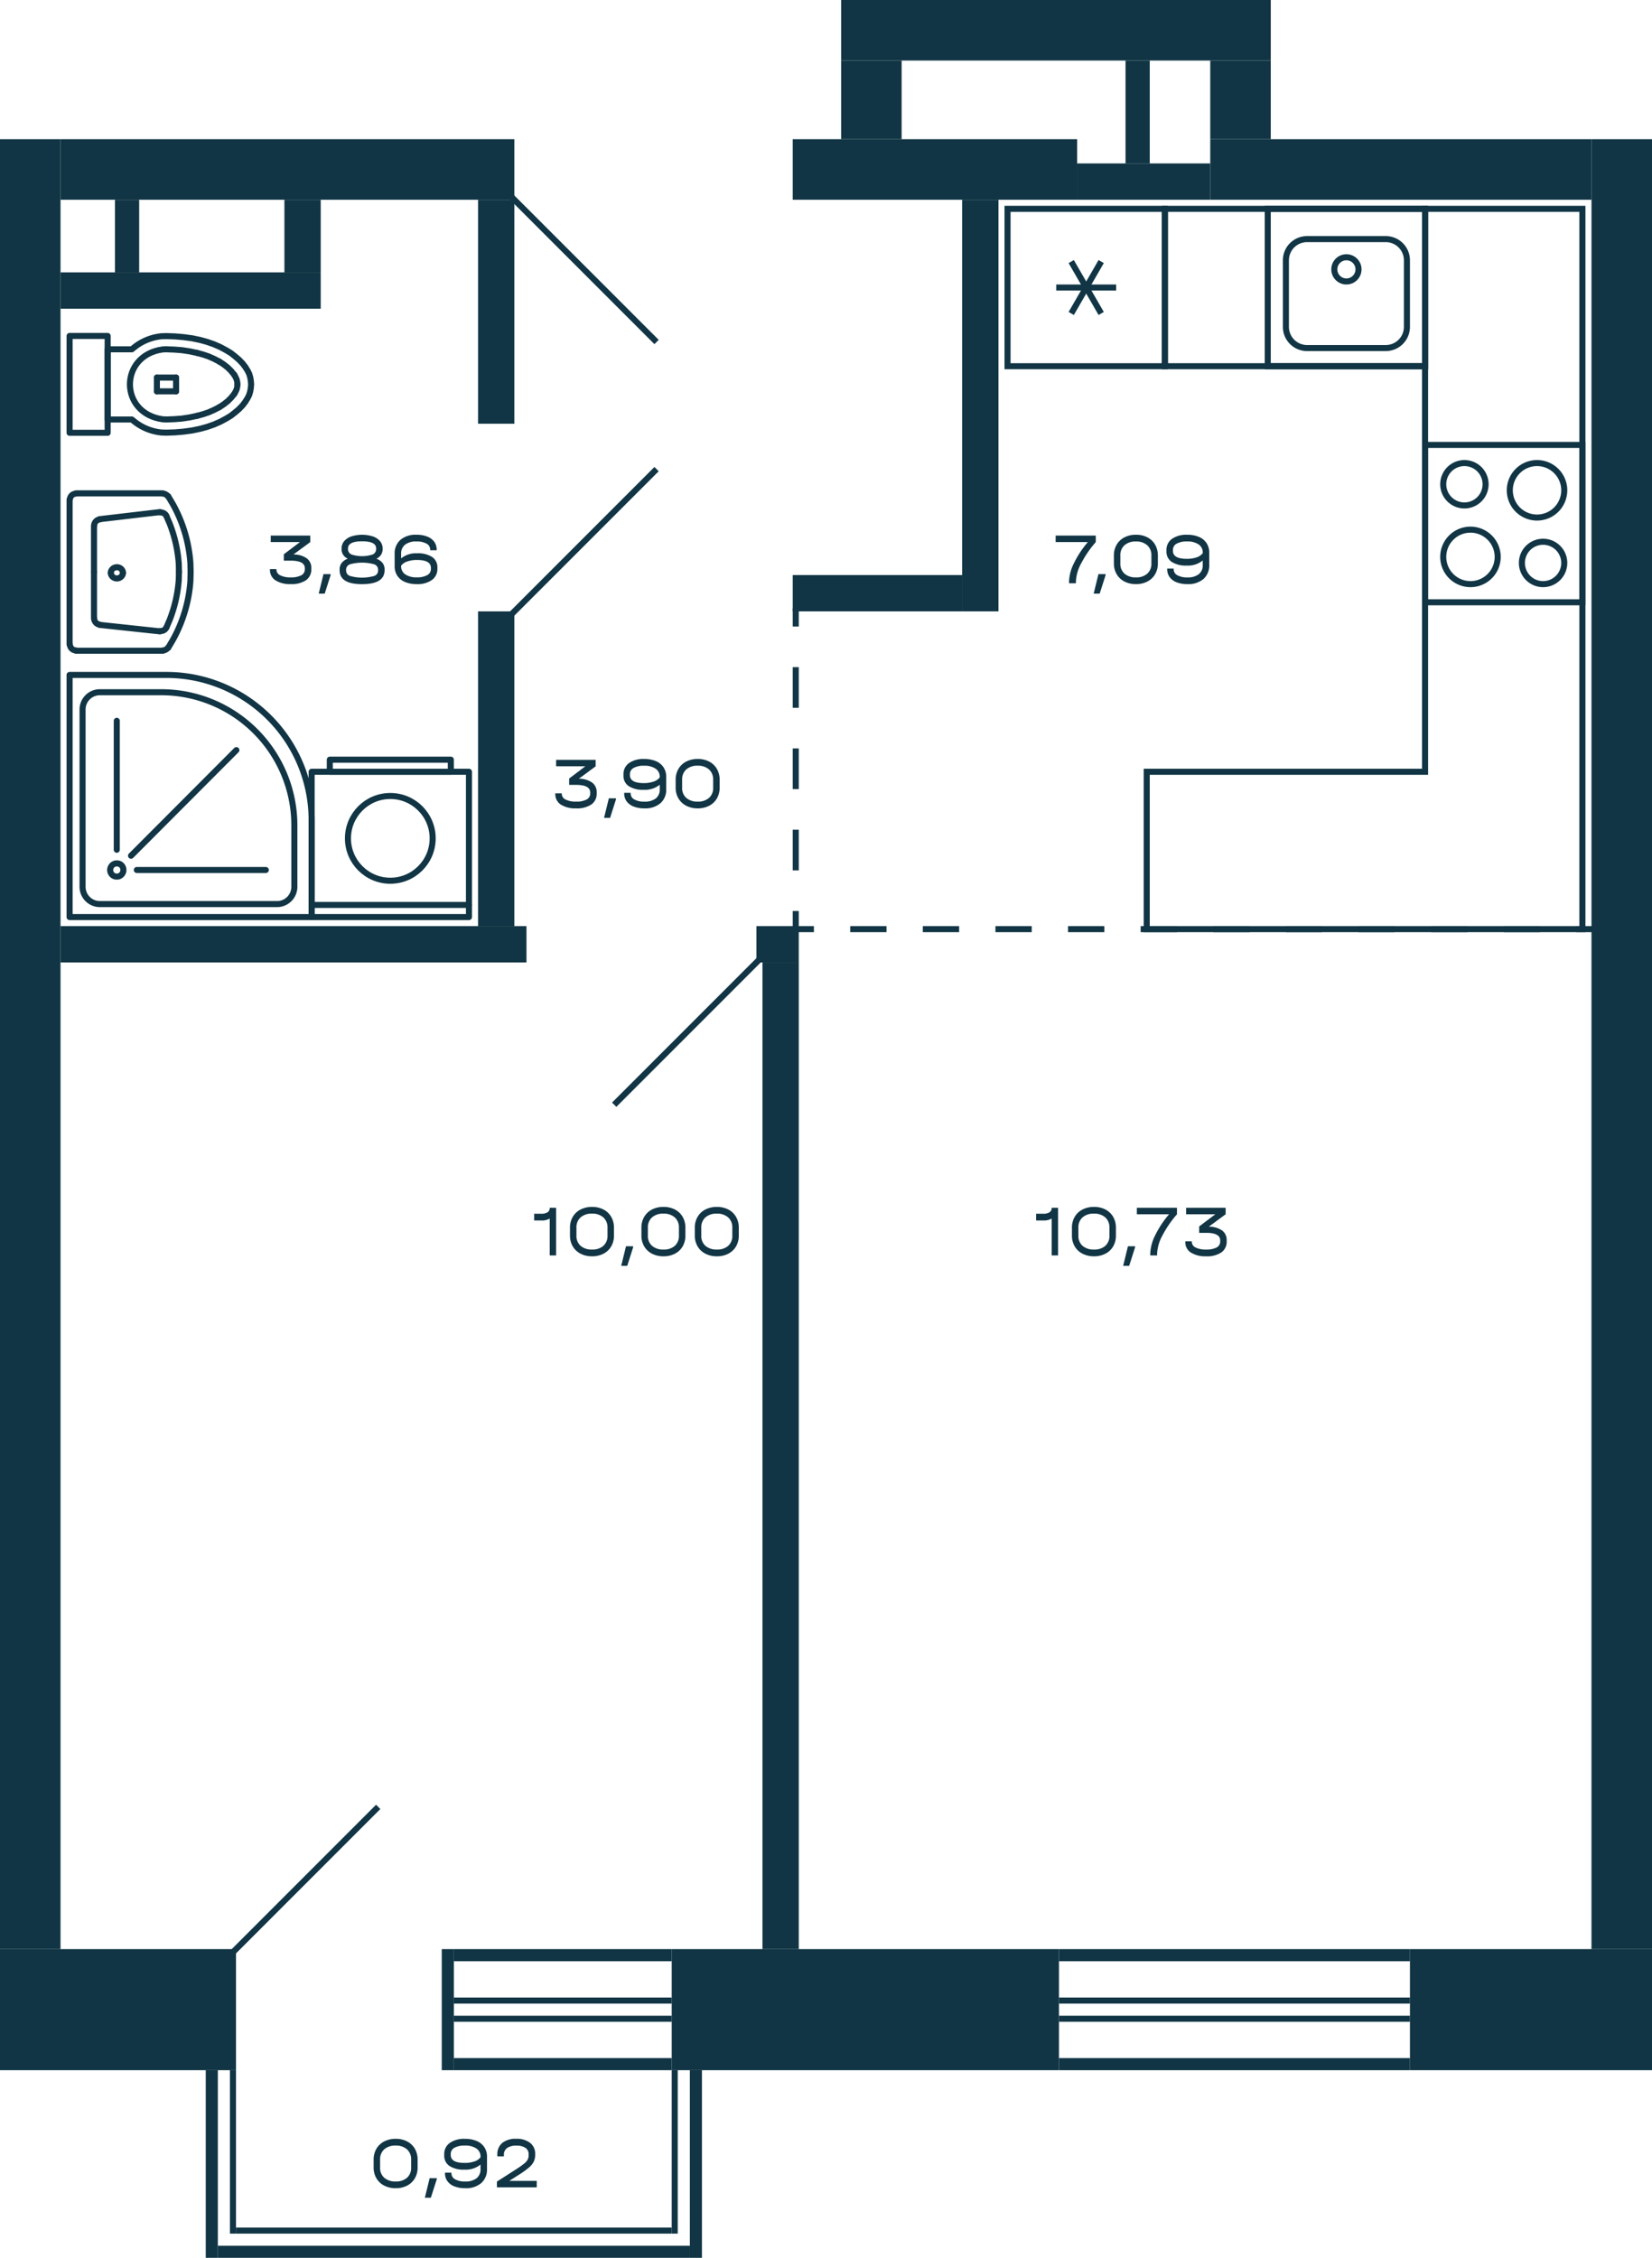 <svg xmlns="http://www.w3.org/2000/svg" width="273" height="373" viewBox="0 0 273 373">
  <title>M5_C1_9,11,13,15fl_4</title>
  <g id="Слой_2" data-name="Слой 2">
    <g id="M5_C1_9_11_13_15fl_4" data-name="M5_C1_9,11,13,15fl_4">
      <g id="sant">
        <g>
          <rect x="235.5" y="73.5" width="26" height="26" transform="translate(162 335) rotate(-90)" fill="none" stroke="#113544" stroke-miterlimit="10"/>
          <path d="M255,90a3,3,0,1,1-3,3,3,3,0,0,1,3-3m0-1a4,4,0,1,0,4,4,4,4,0,0,0-4-4Z" fill="#113544"/>
          <path d="M242,77a3,3,0,1,1-3,3,3,3,0,0,1,3-3m0-1a4,4,0,1,0,4,4,4,4,0,0,0-4-4Z" fill="#113544"/>
          <path d="M243,88a4,4,0,1,1-4,4,4,4,0,0,1,4-4m0-1a5,5,0,1,0,5,5,5,5,0,0,0-5-5Z" fill="#113544"/>
          <path d="M254,77a4,4,0,1,1-4,4,4,4,0,0,1,4-4m0-1a5,5,0,1,0,5,5,5,5,0,0,0-5-5Z" fill="#113544"/>
        </g>
        <g>
          <rect x="209.5" y="34.5" width="26" height="26" fill="none" stroke="#113544" stroke-miterlimit="10"/>
          <path d="M229,40a3,3,0,0,1,3,3V54a3,3,0,0,1-3,3H216a3,3,0,0,1-3-3V43a3,3,0,0,1,3-3h13m0-1H216a4,4,0,0,0-4,4V54a4,4,0,0,0,4,4h13a4,4,0,0,0,4-4V43a4,4,0,0,0-4-4Z" fill="#113544"/>
          <circle cx="222.5" cy="44.5" r="2" fill="none" stroke="#113544" stroke-miterlimit="10"/>
        </g>
        <g>
          <rect x="166.5" y="34.5" width="26" height="26" transform="translate(132 227) rotate(-90)" fill="none" stroke="#113544" stroke-miterlimit="10"/>
          <line x1="181.975" y1="43.213" x2="177.025" y2="51.787" fill="none" stroke="#113544" stroke-miterlimit="10"/>
          <line x1="181.975" y1="51.787" x2="177.025" y2="43.213" fill="none" stroke="#113544" stroke-miterlimit="10"/>
          <line x1="174.55" y1="47.5" x2="184.45" y2="47.5" fill="none" stroke="#113544" stroke-miterlimit="10"/>
        </g>
        <polygon points="261.5 34.5 235.5 34.5 235.5 127.5 189.5 127.5 189.5 153.5 261.5 153.5 261.5 34.5" fill="none" stroke="#113544" stroke-miterlimit="10" fill-rule="evenodd"/>
        <g>
          <path d="M17.79,69.3h3.993l.6.479A8.627,8.627,0,0,0,26.7,71.452l.8.024,1.423-.048,1.4-.12,1.422-.191,1.373-.288,1.123-.311,1.1-.383,1.049-.455,1.023-.551.749-.455.673-.527.649-.551.6-.623L40.6,66.3h-.024l.324-.5.275-.55.174-.575.1-.575.05-.6-.05-.6-.1-.575-.174-.575L40.9,61.2l-.324-.5H40.6l-.525-.671-.6-.623-.649-.551-.673-.527-.749-.455-1.023-.551-1.049-.455-1.1-.383-1.123-.311-1.373-.288-1.422-.191-1.4-.12L27.5,55.524h0l-.8.024a8.627,8.627,0,0,0-4.318,1.677l-.6.479H17.79Z" fill="none" stroke="#113544" stroke-linecap="round" stroke-linejoin="round"/>
          <path d="M27.5,57.7l-.6.024c-7.236.974-7.236,10.57,0,11.544l.6.024" fill="none" stroke="#113544" stroke-linecap="round" stroke-linejoin="round"/>
          <rect x="11.5" y="55.5" width="6.29" height="16" fill="none" stroke="#113544" stroke-linecap="round" stroke-linejoin="round"/>
          <polyline points="38.73 65.057 38.929 64.698 39.104 64.314 39.204 63.907 39.229 63.5" fill="none" stroke="#113544" stroke-linecap="round" stroke-linejoin="round"/>
          <line x1="29.096" y1="64.65" x2="29.096" y2="62.374" fill="none" stroke="#113544" stroke-linecap="round" stroke-linejoin="round"/>
          <line x1="25.926" y1="64.65" x2="25.926" y2="62.374" fill="none" stroke="#113544" stroke-linecap="round" stroke-linejoin="round"/>
          <polyline points="39.229 63.5 39.204 63.093 39.104 62.686 38.929 62.302 38.73 61.943" fill="none" stroke="#113544" stroke-linecap="round" stroke-linejoin="round"/>
          <polyline points="32.565 58.302 31.317 58.039 30.044 57.847 28.771 57.752 27.498 57.704" fill="none" stroke="#113544" stroke-linecap="round" stroke-linejoin="round"/>
          <polyline points="36.259 59.74 35.385 59.284 34.462 58.877 33.538 58.566 32.565 58.302" fill="none" stroke="#113544" stroke-linecap="round" stroke-linejoin="round"/>
          <polyline points="38.73 61.943 38.205 61.296 37.631 60.722 36.958 60.195 36.259 59.74" fill="none" stroke="#113544" stroke-linecap="round" stroke-linejoin="round"/>
          <line x1="29.096" y1="62.374" x2="25.926" y2="62.374" fill="none" stroke="#113544" stroke-linecap="round" stroke-linejoin="round"/>
          <polyline points="36.259 67.26 36.958 66.805 37.631 66.278 38.205 65.704 38.73 65.057" fill="none" stroke="#113544" stroke-linecap="round" stroke-linejoin="round"/>
          <polyline points="27.498 69.296 28.771 69.248 30.044 69.153 31.317 68.961 32.565 68.698" fill="none" stroke="#113544" stroke-linecap="round" stroke-linejoin="round"/>
          <polyline points="32.565 68.698 33.538 68.434 34.462 68.123 35.385 67.716 36.259 67.261" fill="none" stroke="#113544" stroke-linecap="round" stroke-linejoin="round"/>
          <line x1="29.096" y1="64.65" x2="25.926" y2="64.65" fill="none" stroke="#113544" stroke-linecap="round" stroke-linejoin="round"/>
        </g>
        <g>
          <rect x="51.5" y="127.5" width="26" height="24" fill="none" stroke="#113544" stroke-linecap="round" stroke-linejoin="round" transform="translate(129 279) rotate(180)"/>
          <rect x="54.5" y="125.5" width="20" height="2" fill="none" stroke="#113544" stroke-linecap="round" stroke-linejoin="round" transform="translate(129 253) rotate(180)"/>
          <circle cx="64.5" cy="138.5" r="7" fill="none" stroke="#113544" stroke-linecap="round" stroke-linejoin="round"/>
          <line x1="77.5" y1="149.5" x2="51.5" y2="149.5" fill="none" stroke="#113544" stroke-linecap="round" stroke-linejoin="round"/>
        </g>
        <g>
          <polyline points="12.576 107.467 12.239 107.402 11.971 107.27 11.735 107.04 11.601 106.778 11.534 106.45" fill="none" stroke="#113544" stroke-linecap="round" stroke-linejoin="round"/>
          <path d="M31.5,94.5l-.034,1.477a23.406,23.406,0,0,1-2.924,9.783l-.74,1.248" fill="none" stroke="#113544" stroke-linecap="round" stroke-linejoin="round"/>
          <polyline points="27.769 107.008 27.534 107.237 27.231 107.402 26.895 107.467" fill="none" stroke="#113544" stroke-linecap="round" stroke-linejoin="round"/>
          <line x1="12.576" y1="107.5" x2="26.895" y2="107.5" fill="none" stroke="#113544" stroke-linecap="round" stroke-linejoin="round"/>
          <line x1="15.534" y1="94.5" x2="15.534" y2="86.818" fill="none" stroke="#113544" stroke-linecap="round" stroke-linejoin="round"/>
          <path d="M27.8,81.992l.74,1.248a23.411,23.411,0,0,1,2.924,9.783L31.5,94.5" fill="none" stroke="#113544" stroke-linecap="round" stroke-linejoin="round"/>
          <path d="M27.49,85.226l.538,1.247a22.6,22.6,0,0,1,1.513,6.632l.034,1.346" fill="none" stroke="#113544" stroke-linecap="round" stroke-linejoin="round"/>
          <line x1="11.5" y1="82.551" x2="11.5" y2="106.45" fill="none" stroke="#113544" stroke-linecap="round" stroke-linejoin="round"/>
          <path d="M20.315,94.631l-.038.284a1.039,1.039,0,0,1-1.923,0l-.039-.284" fill="none" stroke="#113544" stroke-linecap="round" stroke-linejoin="round"/>
          <path d="M18.315,94.631l.039-.283a1.039,1.039,0,0,1,1.923,0l.038.283" fill="none" stroke="#113544" stroke-linecap="round" stroke-linejoin="round"/>
          <line x1="26.415" y1="104.299" x2="16.475" y2="103.232" fill="none" stroke="#113544" stroke-linecap="round" stroke-linejoin="round"/>
          <polyline points="27.49 103.675 27.322 103.938 27.054 104.135 26.751 104.233 26.448 104.266" fill="none" stroke="#113544" stroke-linecap="round" stroke-linejoin="round"/>
          <polyline points="16.508 103.2 16.206 103.134 15.937 102.97 15.735 102.74 15.601 102.477 15.567 102.182" fill="none" stroke="#113544" stroke-linecap="round" stroke-linejoin="round"/>
          <line x1="15.534" y1="94.5" x2="15.534" y2="102.182" fill="none" stroke="#113544" stroke-linecap="round" stroke-linejoin="round"/>
          <path d="M29.574,94.451,29.541,95.8a22.592,22.592,0,0,1-1.513,6.631l-.538,1.247" fill="none" stroke="#113544" stroke-linecap="round" stroke-linejoin="round"/>
          <polyline points="11.534 82.551 11.601 82.222 11.735 81.96 11.971 81.73 12.239 81.599 12.576 81.533" fill="none" stroke="#113544" stroke-linecap="round" stroke-linejoin="round"/>
          <line x1="26.415" y1="84.602" x2="16.475" y2="85.768" fill="none" stroke="#113544" stroke-linecap="round" stroke-linejoin="round"/>
          <polyline points="26.895 81.533 27.231 81.599 27.534 81.763 27.769 81.993" fill="none" stroke="#113544" stroke-linecap="round" stroke-linejoin="round"/>
          <polyline points="26.448 84.635 26.751 84.668 27.054 84.766 27.322 84.963 27.491 85.226" fill="none" stroke="#113544" stroke-linecap="round" stroke-linejoin="round"/>
          <line x1="12.576" y1="81.5" x2="26.895" y2="81.5" fill="none" stroke="#113544" stroke-linecap="round" stroke-linejoin="round"/>
          <polyline points="15.567 86.818 15.601 86.523 15.735 86.26 15.937 86.03 16.206 85.866 16.508 85.801" fill="none" stroke="#113544" stroke-linecap="round" stroke-linejoin="round"/>
        </g>
        <g>
          <path d="M51.5,151.5h-40v-40h16a24,24,0,0,1,24,24Z" fill="none" stroke="#113544" stroke-linecap="round" stroke-linejoin="round"/>
          <line x1="21.654" y1="141.367" x2="39.062" y2="123.921" fill="none" stroke="#113544" stroke-linecap="round" stroke-linejoin="round"/>
          <line x1="22.608" y1="143.725" x2="43.926" y2="143.725" fill="none" stroke="#113544" stroke-linecap="round" stroke-linejoin="round"/>
          <line x1="19.298" y1="140.384" x2="19.298" y2="119.079" fill="none" stroke="#113544" stroke-linecap="round" stroke-linejoin="round"/>
          <path d="M19.3,142.63l.281.028.28.112a1.112,1.112,0,0,1-.28,2.021l-.281.028-.28-.028a1.1,1.1,0,0,1-.253-2.021l.253-.112Z" fill="none" stroke="#113544" stroke-linecap="round" stroke-linejoin="round"/>
          <path d="M45.786,149.357H16.5a2.857,2.857,0,0,1-2.857-2.857V117.214a2.857,2.857,0,0,1,2.857-2.857H26.643a22,22,0,0,1,22,22V146.5A2.857,2.857,0,0,1,45.786,149.357Z" fill="none" stroke="#113544" stroke-linecap="round" stroke-linejoin="round"/>
        </g>
        <rect x="192.5" y="34.5" width="43" height="26" fill="none" stroke="#113544" stroke-miterlimit="10"/>
      </g>
      <g id="l">
        <line x1="125.5" y1="158.5" x2="101.5" y2="182.5" fill="none" stroke="#113544" stroke-miterlimit="10"/>
        <line x1="84.5" y1="101.5" x2="108.5" y2="77.5" fill="none" stroke="#113544" stroke-miterlimit="10"/>
        <line x1="62.5" y1="298.5" x2="38.5" y2="322.5" fill="none" stroke="#113544" stroke-miterlimit="10"/>
        <g>
          <line x1="263.5" y1="153.5" x2="260.5" y2="153.5" fill="none" stroke="#113544" stroke-miterlimit="10"/>
          <line x1="254.5" y1="153.5" x2="137.5" y2="153.5" fill="none" stroke="#113544" stroke-miterlimit="10" stroke-dasharray="6 6"/>
          <line x1="134.5" y1="153.5" x2="131.5" y2="153.5" fill="none" stroke="#113544" stroke-miterlimit="10"/>
        </g>
        <line x1="84.5" y1="32.5" x2="108.5" y2="56.5" fill="none" stroke="#113544" stroke-miterlimit="10"/>
        <g>
          <line x1="131.5" y1="153.5" x2="131.5" y2="150.5" fill="none" stroke="#113544" stroke-miterlimit="10"/>
          <line x1="131.5" y1="143.786" x2="131.5" y2="106.857" fill="none" stroke="#113544" stroke-miterlimit="10" stroke-dasharray="6.714 6.714"/>
          <line x1="131.5" y1="103.5" x2="131.5" y2="100.5" fill="none" stroke="#113544" stroke-miterlimit="10"/>
        </g>
      </g>
      <g id="s">
        <rect x="118.5" y="167.5" width="299" height="10" transform="translate(95.5 440.5) rotate(-90)" fill="#113544"/>
        <rect x="243" y="312" width="20" height="40" transform="translate(-79 585) rotate(-90)" fill="#113544"/>
        <rect x="10" y="153" width="77" height="6" fill="#113544"/>
        <rect x="125" y="153" width="7" height="6" fill="#113544"/>
        <rect x="200" y="23" width="63" height="10" transform="translate(463 56) rotate(180)" fill="#113544"/>
        <rect x="159" y="33" width="6" height="68" fill="#113544"/>
        <rect x="79" y="33" width="6" height="37" fill="#113544"/>
        <rect x="126" y="159" width="6" height="163" fill="#113544"/>
        <rect x="133" y="300" width="20" height="64" transform="translate(-189 475) rotate(-90)" fill="#113544"/>
        <rect x="203" y="294" width="2" height="58" transform="translate(527 119) rotate(90)" fill="#113544"/>
        <rect x="203" y="312" width="2" height="58" transform="translate(545 137) rotate(90)" fill="#113544"/>
        <rect x="203.5" y="301.5" width="1" height="58" transform="translate(534.5 126.5) rotate(90)" fill="#113544"/>
        <rect x="203.5" y="304.5" width="1" height="58" transform="translate(537.5 129.5) rotate(90)" fill="#113544"/>
        <rect x="79" y="101" width="6" height="52" transform="translate(164 254) rotate(180)" fill="#113544"/>
        <rect x="74" y="333" width="2" height="78" transform="translate(447 297) rotate(90)" fill="#113544"/>
        <rect x="34" y="342" width="2" height="31" fill="#113544"/>
        <rect x="114" y="342" width="2" height="31" fill="#113544"/>
        <rect x="38" y="342" width="1" height="27" fill="#113544"/>
        <rect x="111" y="342" width="1" height="27" fill="#113544"/>
        <rect x="39" y="368" width="72" height="1" fill="#113544"/>
        <rect x="92" y="323" width="2" height="36" transform="translate(-248 434) rotate(-90)" fill="#113544"/>
        <rect x="92" y="305" width="2" height="36" transform="translate(-230 416) rotate(-90)" fill="#113544"/>
        <rect x="92.5" y="315.5" width="1" height="36" transform="translate(-240.5 426.5) rotate(-90)" fill="#113544"/>
        <rect x="92.5" y="312.5" width="1" height="36" transform="translate(-237.5 423.5) rotate(-90)" fill="#113544"/>
        <rect x="64" y="331" width="20" height="2" transform="translate(-258 406) rotate(-90)" fill="#113544"/>
        <rect x="10" y="23" width="75" height="10" fill="#113544"/>
        <rect x="131" y="23" width="47" height="10" fill="#113544"/>
        <rect x="139" width="71" height="10" fill="#113544"/>
        <rect x="-144.5" y="167.5" width="299" height="10" transform="translate(-167.5 177.5) rotate(-90)" fill="#113544"/>
        <rect x="9.5" y="312.5" width="20" height="39" transform="translate(-312.5 351.5) rotate(-90)" fill="#113544"/>
        <rect x="131" y="95" width="28" height="6" fill="#113544"/>
        <rect x="139" y="10" width="10" height="13" fill="#113544"/>
        <rect x="200" y="10" width="10" height="13" fill="#113544"/>
        <rect x="178" y="27" width="22" height="6" fill="#113544"/>
        <rect x="186" y="10" width="4" height="17" fill="#113544"/>
        <rect x="10" y="45" width="43" height="6" fill="#113544"/>
        <rect x="47" y="33" width="6" height="12" fill="#113544"/>
        <rect x="19" y="33" width="4" height="12" fill="#113544"/>
      </g>
      <g id="t">
        <g>
          <path d="M174.85,207.4h-1.058v-6.095a2.518,2.518,0,0,1-1.351.324h-1.22v-1.116h1.134a1.935,1.935,0,0,0,1.085-.241.839.839,0,0,0,.352-.744h1.058Z" fill="#113544"/>
          <path d="M178.884,207.112A3.138,3.138,0,0,1,177.6,205.9a3.447,3.447,0,0,1-.459-1.788v-1.283a3.476,3.476,0,0,1,.459-1.8,3.151,3.151,0,0,1,1.285-1.212,4.054,4.054,0,0,1,1.906-.431,4,4,0,0,1,1.89.431,3.128,3.128,0,0,1,1.274,1.212,3.513,3.513,0,0,1,.454,1.8v1.283a3.472,3.472,0,0,1-.454,1.794,3.127,3.127,0,0,1-1.274,1.206,4,4,0,0,1-1.89.433A4.055,4.055,0,0,1,178.884,207.112Zm3.774-1.3a2.156,2.156,0,0,0,.68-1.691v-1.309a2.172,2.172,0,0,0-.685-1.691,2.682,2.682,0,0,0-1.874-.624,2.715,2.715,0,0,0-1.884.617,2.169,2.169,0,0,0-.687,1.7v1.309a2.147,2.147,0,0,0,.687,1.691,2.739,2.739,0,0,0,1.895.613A2.686,2.686,0,0,0,182.658,205.816Z" fill="#113544"/>
          <path d="M187.573,205.889v.179l-.972,3.048h-.994l.789-3.227Z" fill="#113544"/>
          <path d="M194.5,199.528V200.6a17.771,17.771,0,0,0-2.413,3.521,6.865,6.865,0,0,0-.87,2.994v.288h-1.134v-.288a7.269,7.269,0,0,1,.826-3.059,16.3,16.3,0,0,1,2.284-3.456h-5.324v-1.069Z" fill="#113544"/>
          <path d="M201.953,203.278a1.922,1.922,0,0,1,.761,1.615v.156a2.157,2.157,0,0,1-.875,1.853,4.26,4.26,0,0,1-2.548.643,4.421,4.421,0,0,1-2.522-.637,2.026,2.026,0,0,1-.891-1.763v-.084h1.069v.084a1.045,1.045,0,0,0,.626.942,3.649,3.649,0,0,0,1.728.342,3.586,3.586,0,0,0,1.75-.342,1.1,1.1,0,0,0,.594-1.015v-.143q0-1.26-2.311-1.26h-1.167v-1.057l2.668-2.015h-4.828v-1.069h6.535V200.6l-2.787,2.051A3.8,3.8,0,0,1,201.953,203.278Z" fill="#113544"/>
        </g>
        <g>
          <path d="M97.842,129.277a1.917,1.917,0,0,1,.762,1.614v.156a2.156,2.156,0,0,1-.875,1.853,4.263,4.263,0,0,1-2.549.643,4.416,4.416,0,0,1-2.522-.637,2.025,2.025,0,0,1-.89-1.763v-.084h1.068v.084a1.043,1.043,0,0,0,.627.942,3.647,3.647,0,0,0,1.728.342,3.585,3.585,0,0,0,1.749-.342,1.1,1.1,0,0,0,.595-1.015v-.143q0-1.26-2.311-1.26H94.057v-1.056l2.668-2.016H91.9v-1.068h6.534V126.6l-2.786,2.051A3.794,3.794,0,0,1,97.842,129.277Z" fill="#113544"/>
          <path d="M101.79,131.887v.179l-.972,3.049h-.994l.789-3.228Z" fill="#113544"/>
          <path d="M108.394,125.743a2.784,2.784,0,0,1,1.264,1.032,2.843,2.843,0,0,1,.437,1.584v1.993a2.969,2.969,0,0,1-.956,2.345,3.862,3.862,0,0,1-2.651.846,4.784,4.784,0,0,1-1.771-.3,2.546,2.546,0,0,1-1.161-.858,2.181,2.181,0,0,1-.406-1.315v-.095h1.07v.095a1.106,1.106,0,0,0,.605,1,3.24,3.24,0,0,0,1.663.361,2.931,2.931,0,0,0,1.885-.529,1.843,1.843,0,0,0,.653-1.523v-.744a3.853,3.853,0,0,1-2.657.84,4.267,4.267,0,0,1-2.473-.606,2.014,2.014,0,0,1-.864-1.758v-.168a2.21,2.21,0,0,1,.912-1.878,4.112,4.112,0,0,1,2.5-.678A4.853,4.853,0,0,1,108.394,125.743Zm-.383,3.378a2.037,2.037,0,0,0,1.015-.7v-.071a1.584,1.584,0,0,0-.681-1.358,3.224,3.224,0,0,0-1.911-.491,3.415,3.415,0,0,0-1.717.36,1.135,1.135,0,0,0-.616,1.032v.168q0,1.309,2.279,1.308A4.872,4.872,0,0,0,108.011,129.121Z" fill="#113544"/>
          <path d="M113.4,133.111a3.155,3.155,0,0,1-1.286-1.213,3.453,3.453,0,0,1-.459-1.787v-1.284a3.48,3.48,0,0,1,.459-1.8,3.168,3.168,0,0,1,1.286-1.213,4.063,4.063,0,0,1,1.906-.431,4.008,4.008,0,0,1,1.889.431,3.133,3.133,0,0,1,1.275,1.213,3.506,3.506,0,0,1,.453,1.8v1.284a3.47,3.47,0,0,1-.453,1.793,3.132,3.132,0,0,1-1.275,1.207,4.008,4.008,0,0,1-1.889.432A4.064,4.064,0,0,1,113.4,133.111Zm3.774-1.3a2.156,2.156,0,0,0,.68-1.691v-1.309a2.175,2.175,0,0,0-.685-1.691,2.682,2.682,0,0,0-1.874-.624,2.714,2.714,0,0,0-1.885.618,2.17,2.17,0,0,0-.686,1.7v1.309a2.15,2.15,0,0,0,.686,1.691,2.742,2.742,0,0,0,1.9.613A2.689,2.689,0,0,0,117.169,131.814Z" fill="#113544"/>
        </g>
        <g>
          <path d="M63.487,361.066a3.15,3.15,0,0,1-1.285-1.212,3.459,3.459,0,0,1-.459-1.788v-1.283a3.486,3.486,0,0,1,.459-1.8,3.161,3.161,0,0,1,1.285-1.211,4.044,4.044,0,0,1,1.907-.433,3.984,3.984,0,0,1,1.889.433,3.128,3.128,0,0,1,1.275,1.211,3.522,3.522,0,0,1,.453,1.8v1.283a3.483,3.483,0,0,1-.453,1.794,3.13,3.13,0,0,1-1.275,1.206,4,4,0,0,1-1.889.432A4.056,4.056,0,0,1,63.487,361.066Zm3.775-1.295a2.164,2.164,0,0,0,.68-1.693v-1.307a2.177,2.177,0,0,0-.686-1.693,2.679,2.679,0,0,0-1.874-.623,2.711,2.711,0,0,0-1.884.617,2.173,2.173,0,0,0-.686,1.7v1.307a2.154,2.154,0,0,0,.686,1.693,2.746,2.746,0,0,0,1.9.612A2.694,2.694,0,0,0,67.262,359.771Z" fill="#113544"/>
          <path d="M72.176,359.842v.18L71.2,363.07H70.21L71,359.842Z" fill="#113544"/>
          <path d="M78.78,353.7a2.78,2.78,0,0,1,1.263,1.031,2.84,2.84,0,0,1,.438,1.584v1.993a2.969,2.969,0,0,1-.956,2.345,3.857,3.857,0,0,1-2.651.846,4.8,4.8,0,0,1-1.771-.3,2.551,2.551,0,0,1-1.162-.859,2.175,2.175,0,0,1-.405-1.314v-.1h1.069v.1a1.108,1.108,0,0,0,.6,1,3.244,3.244,0,0,0,1.664.361,2.93,2.93,0,0,0,1.884-.529,1.845,1.845,0,0,0,.654-1.524v-.744a3.855,3.855,0,0,1-2.657.84,4.265,4.265,0,0,1-2.473-.606,2.014,2.014,0,0,1-.865-1.758V355.9a2.21,2.21,0,0,1,.913-1.878,4.1,4.1,0,0,1,2.5-.679A4.853,4.853,0,0,1,78.78,353.7Zm-.384,3.377a2.038,2.038,0,0,0,1.016-.7V356.3a1.583,1.583,0,0,0-.681-1.357,3.227,3.227,0,0,0-1.912-.491,3.414,3.414,0,0,0-1.716.359,1.135,1.135,0,0,0-.616,1.033v.168q0,1.308,2.279,1.307A4.861,4.861,0,0,0,78.4,357.076Z" fill="#113544"/>
          <path d="M88.7,360.287v1.067H82.122V360.4l3.122-2a15.1,15.1,0,0,0,1.36-.954,2.3,2.3,0,0,0,.6-.679,1.639,1.639,0,0,0,.156-.743v-.12a1.23,1.23,0,0,0-.524-1.069,2.58,2.58,0,0,0-1.506-.371,2.518,2.518,0,0,0-1.539.4A1.35,1.35,0,0,0,83.267,356v.24h-1.08v-.252a2.435,2.435,0,0,1,.81-1.968,3.486,3.486,0,0,1,2.311-.684,3.565,3.565,0,0,1,2.3.672,2.248,2.248,0,0,1,.831,1.848v.121a2.58,2.58,0,0,1-.227,1.116,3.135,3.135,0,0,1-.782.971,13.435,13.435,0,0,1-1.626,1.176l-1.641,1.045Z" fill="#113544"/>
        </g>
        <g>
          <path d="M50.685,92.233a1.92,1.92,0,0,1,.762,1.615V94a2.156,2.156,0,0,1-.875,1.853,4.263,4.263,0,0,1-2.549.643,4.423,4.423,0,0,1-2.522-.637A2.026,2.026,0,0,1,44.61,94.1v-.084h1.069V94.1a1.044,1.044,0,0,0,.627.942,3.632,3.632,0,0,0,1.728.342,3.573,3.573,0,0,0,1.749-.342,1.1,1.1,0,0,0,.594-1.015v-.143q0-1.26-2.311-1.26H46.9V91.567l2.667-2.015H44.74V88.483h6.534v1.069L48.487,91.6A3.788,3.788,0,0,1,50.685,92.233Z" fill="#113544"/>
          <path d="M54.633,94.844v.179l-.972,3.048h-.994l.789-3.227Z" fill="#113544"/>
          <path d="M63.213,93a1.7,1.7,0,0,1,.34,1.067V94.2q0,2.3-3.715,2.305T56.123,94.2v-.132A1.7,1.7,0,0,1,56.463,93a2.212,2.212,0,0,1,1.01-.7,1.873,1.873,0,0,1-.767-.654,1.657,1.657,0,0,1-.259-.918V90.6a1.826,1.826,0,0,1,.421-1.189,2.656,2.656,0,0,1,1.188-.792,5.911,5.911,0,0,1,3.564,0,2.656,2.656,0,0,1,1.188.792,1.826,1.826,0,0,1,.421,1.189v.132a1.657,1.657,0,0,1-.259.918,1.873,1.873,0,0,1-.767.654A2.212,2.212,0,0,1,63.213,93Zm-.729,1.151a.952.952,0,0,0-.621-.918,7.412,7.412,0,0,0-4.05,0,.952.952,0,0,0-.621.918v.1a.936.936,0,0,0,.638.894,7.294,7.294,0,0,0,4.017,0,.937.937,0,0,0,.637-.894Zm-4.979-3.456a.95.95,0,0,0,.567.9,5.525,5.525,0,0,0,3.521,0,.95.95,0,0,0,.567-.9V90.6q0-1.176-2.322-1.176T57.505,90.6Z" fill="#113544"/>
          <path d="M71.416,92.018a2.013,2.013,0,0,1,.864,1.757v.168a2.205,2.205,0,0,1-.913,1.878,4.109,4.109,0,0,1-2.5.679,4.855,4.855,0,0,1-1.95-.36,2.794,2.794,0,0,1-1.263-1.033,2.83,2.83,0,0,1-.437-1.584V91.531a2.97,2.97,0,0,1,.955-2.345,3.865,3.865,0,0,1,2.652-.846,4.767,4.767,0,0,1,1.771.3,2.552,2.552,0,0,1,1.161.858,2.177,2.177,0,0,1,.405,1.314v.095H71.092v-.095a1.113,1.113,0,0,0-.605-1,3.267,3.267,0,0,0-1.663-.359,2.943,2.943,0,0,0-1.885.527,1.847,1.847,0,0,0-.653,1.525v.744a3.846,3.846,0,0,1,2.656-.84A4.278,4.278,0,0,1,71.416,92.018Zm-.206,1.8q0-1.306-2.278-1.307a4.867,4.867,0,0,0-1.631.246,2.032,2.032,0,0,0-1.015.7v.072a1.585,1.585,0,0,0,.68,1.356,3.22,3.22,0,0,0,1.912.492,3.406,3.406,0,0,0,1.717-.361,1.133,1.133,0,0,0,.615-1.031Z" fill="#113544"/>
        </g>
        <g>
          <path d="M91.9,207.4H90.844v-6.095a2.517,2.517,0,0,1-1.35.324H88.273v-1.116h1.135a1.939,1.939,0,0,0,1.085-.241.838.838,0,0,0,.351-.744H91.9Z" fill="#113544"/>
          <path d="M95.936,207.112a3.144,3.144,0,0,1-1.285-1.212,3.456,3.456,0,0,1-.459-1.788v-1.283a3.486,3.486,0,0,1,.459-1.8,3.157,3.157,0,0,1,1.285-1.212,4.054,4.054,0,0,1,1.906-.431,4,4,0,0,1,1.89.431,3.128,3.128,0,0,1,1.274,1.212,3.513,3.513,0,0,1,.454,1.8v1.283a3.472,3.472,0,0,1-.454,1.794,3.127,3.127,0,0,1-1.274,1.206,4,4,0,0,1-1.89.433A4.055,4.055,0,0,1,95.936,207.112Zm3.774-1.3a2.156,2.156,0,0,0,.681-1.691v-1.309a2.173,2.173,0,0,0-.686-1.691,2.68,2.68,0,0,0-1.874-.624,2.715,2.715,0,0,0-1.884.617,2.169,2.169,0,0,0-.686,1.7v1.309a2.146,2.146,0,0,0,.686,1.691,2.741,2.741,0,0,0,1.895.613A2.686,2.686,0,0,0,99.71,205.816Z" fill="#113544"/>
          <path d="M104.625,205.889v.179l-.972,3.048h-.994l.789-3.227Z" fill="#113544"/>
          <path d="M107.741,207.112a3.138,3.138,0,0,1-1.285-1.212,3.447,3.447,0,0,1-.459-1.788v-1.283a3.476,3.476,0,0,1,.459-1.8,3.151,3.151,0,0,1,1.285-1.212,4.054,4.054,0,0,1,1.906-.431,4,4,0,0,1,1.89.431,3.128,3.128,0,0,1,1.274,1.212,3.513,3.513,0,0,1,.454,1.8v1.283a3.472,3.472,0,0,1-.454,1.794,3.127,3.127,0,0,1-1.274,1.206,4,4,0,0,1-1.89.433A4.055,4.055,0,0,1,107.741,207.112Zm3.774-1.3a2.156,2.156,0,0,0,.68-1.691v-1.309a2.172,2.172,0,0,0-.685-1.691,2.682,2.682,0,0,0-1.874-.624,2.718,2.718,0,0,0-1.885.617,2.172,2.172,0,0,0-.686,1.7v1.309a2.15,2.15,0,0,0,.686,1.691,2.742,2.742,0,0,0,1.9.613A2.687,2.687,0,0,0,111.515,205.816Z" fill="#113544"/>
          <path d="M116.564,207.112a3.138,3.138,0,0,1-1.285-1.212,3.456,3.456,0,0,1-.459-1.788v-1.283a3.486,3.486,0,0,1,.459-1.8,3.151,3.151,0,0,1,1.285-1.212,4.054,4.054,0,0,1,1.906-.431,4,4,0,0,1,1.89.431,3.128,3.128,0,0,1,1.274,1.212,3.513,3.513,0,0,1,.454,1.8v1.283a3.472,3.472,0,0,1-.454,1.794,3.127,3.127,0,0,1-1.274,1.206,4,4,0,0,1-1.89.433A4.055,4.055,0,0,1,116.564,207.112Zm3.774-1.3a2.156,2.156,0,0,0,.681-1.691v-1.309a2.173,2.173,0,0,0-.686-1.691,2.682,2.682,0,0,0-1.874-.624,2.715,2.715,0,0,0-1.884.617,2.169,2.169,0,0,0-.686,1.7v1.309a2.146,2.146,0,0,0,.686,1.691,2.741,2.741,0,0,0,1.895.613A2.686,2.686,0,0,0,120.338,205.816Z" fill="#113544"/>
        </g>
        <g>
          <path d="M181.082,88.483v1.069a17.778,17.778,0,0,0-2.414,3.521,6.865,6.865,0,0,0-.87,2.994v.288h-1.133v-.288a7.254,7.254,0,0,1,.826-3.059,16.3,16.3,0,0,1,2.284-3.456H174.45V88.483Z" fill="#113544"/>
          <path d="M182.7,94.844v.179l-.973,3.048h-.993l.788-3.227Z" fill="#113544"/>
          <path d="M185.818,96.067a3.138,3.138,0,0,1-1.285-1.212,3.456,3.456,0,0,1-.459-1.788V91.784a3.489,3.489,0,0,1,.459-1.8,3.157,3.157,0,0,1,1.285-1.212,4.054,4.054,0,0,1,1.906-.431,4,4,0,0,1,1.89.431,3.135,3.135,0,0,1,1.274,1.212,3.515,3.515,0,0,1,.454,1.8v1.283a3.472,3.472,0,0,1-.454,1.794,3.127,3.127,0,0,1-1.274,1.206,4,4,0,0,1-1.89.433A4.055,4.055,0,0,1,185.818,96.067Zm3.774-1.3a2.156,2.156,0,0,0,.68-1.691V91.771a2.173,2.173,0,0,0-.685-1.691,2.682,2.682,0,0,0-1.874-.624,2.715,2.715,0,0,0-1.884.617,2.169,2.169,0,0,0-.686,1.7V93.08a2.146,2.146,0,0,0,.686,1.691,2.739,2.739,0,0,0,1.895.613A2.686,2.686,0,0,0,189.592,94.771Z" fill="#113544"/>
          <path d="M198.129,88.7a2.783,2.783,0,0,1,1.264,1.031,2.84,2.84,0,0,1,.438,1.584v1.993a2.967,2.967,0,0,1-.956,2.345,3.86,3.86,0,0,1-2.652.847,4.8,4.8,0,0,1-1.771-.3,2.552,2.552,0,0,1-1.161-.858,2.18,2.18,0,0,1-.405-1.315v-.095h1.069v.095a1.108,1.108,0,0,0,.6,1,3.242,3.242,0,0,0,1.663.361,2.931,2.931,0,0,0,1.885-.529,1.843,1.843,0,0,0,.653-1.523v-.744a3.857,3.857,0,0,1-2.657.84,4.267,4.267,0,0,1-2.473-.607,2.011,2.011,0,0,1-.864-1.758V90.9a2.208,2.208,0,0,1,.913-1.878,4.1,4.1,0,0,1,2.5-.678A4.847,4.847,0,0,1,198.129,88.7Zm-.383,3.378a2.032,2.032,0,0,0,1.015-.7V91.3a1.585,1.585,0,0,0-.68-1.357,3.227,3.227,0,0,0-1.912-.491,3.429,3.429,0,0,0-1.717.359,1.137,1.137,0,0,0-.616,1.033v.168q0,1.308,2.279,1.307A4.869,4.869,0,0,0,197.746,92.078Z" fill="#113544"/>
        </g>
      </g>
    </g>
  </g>
</svg>
